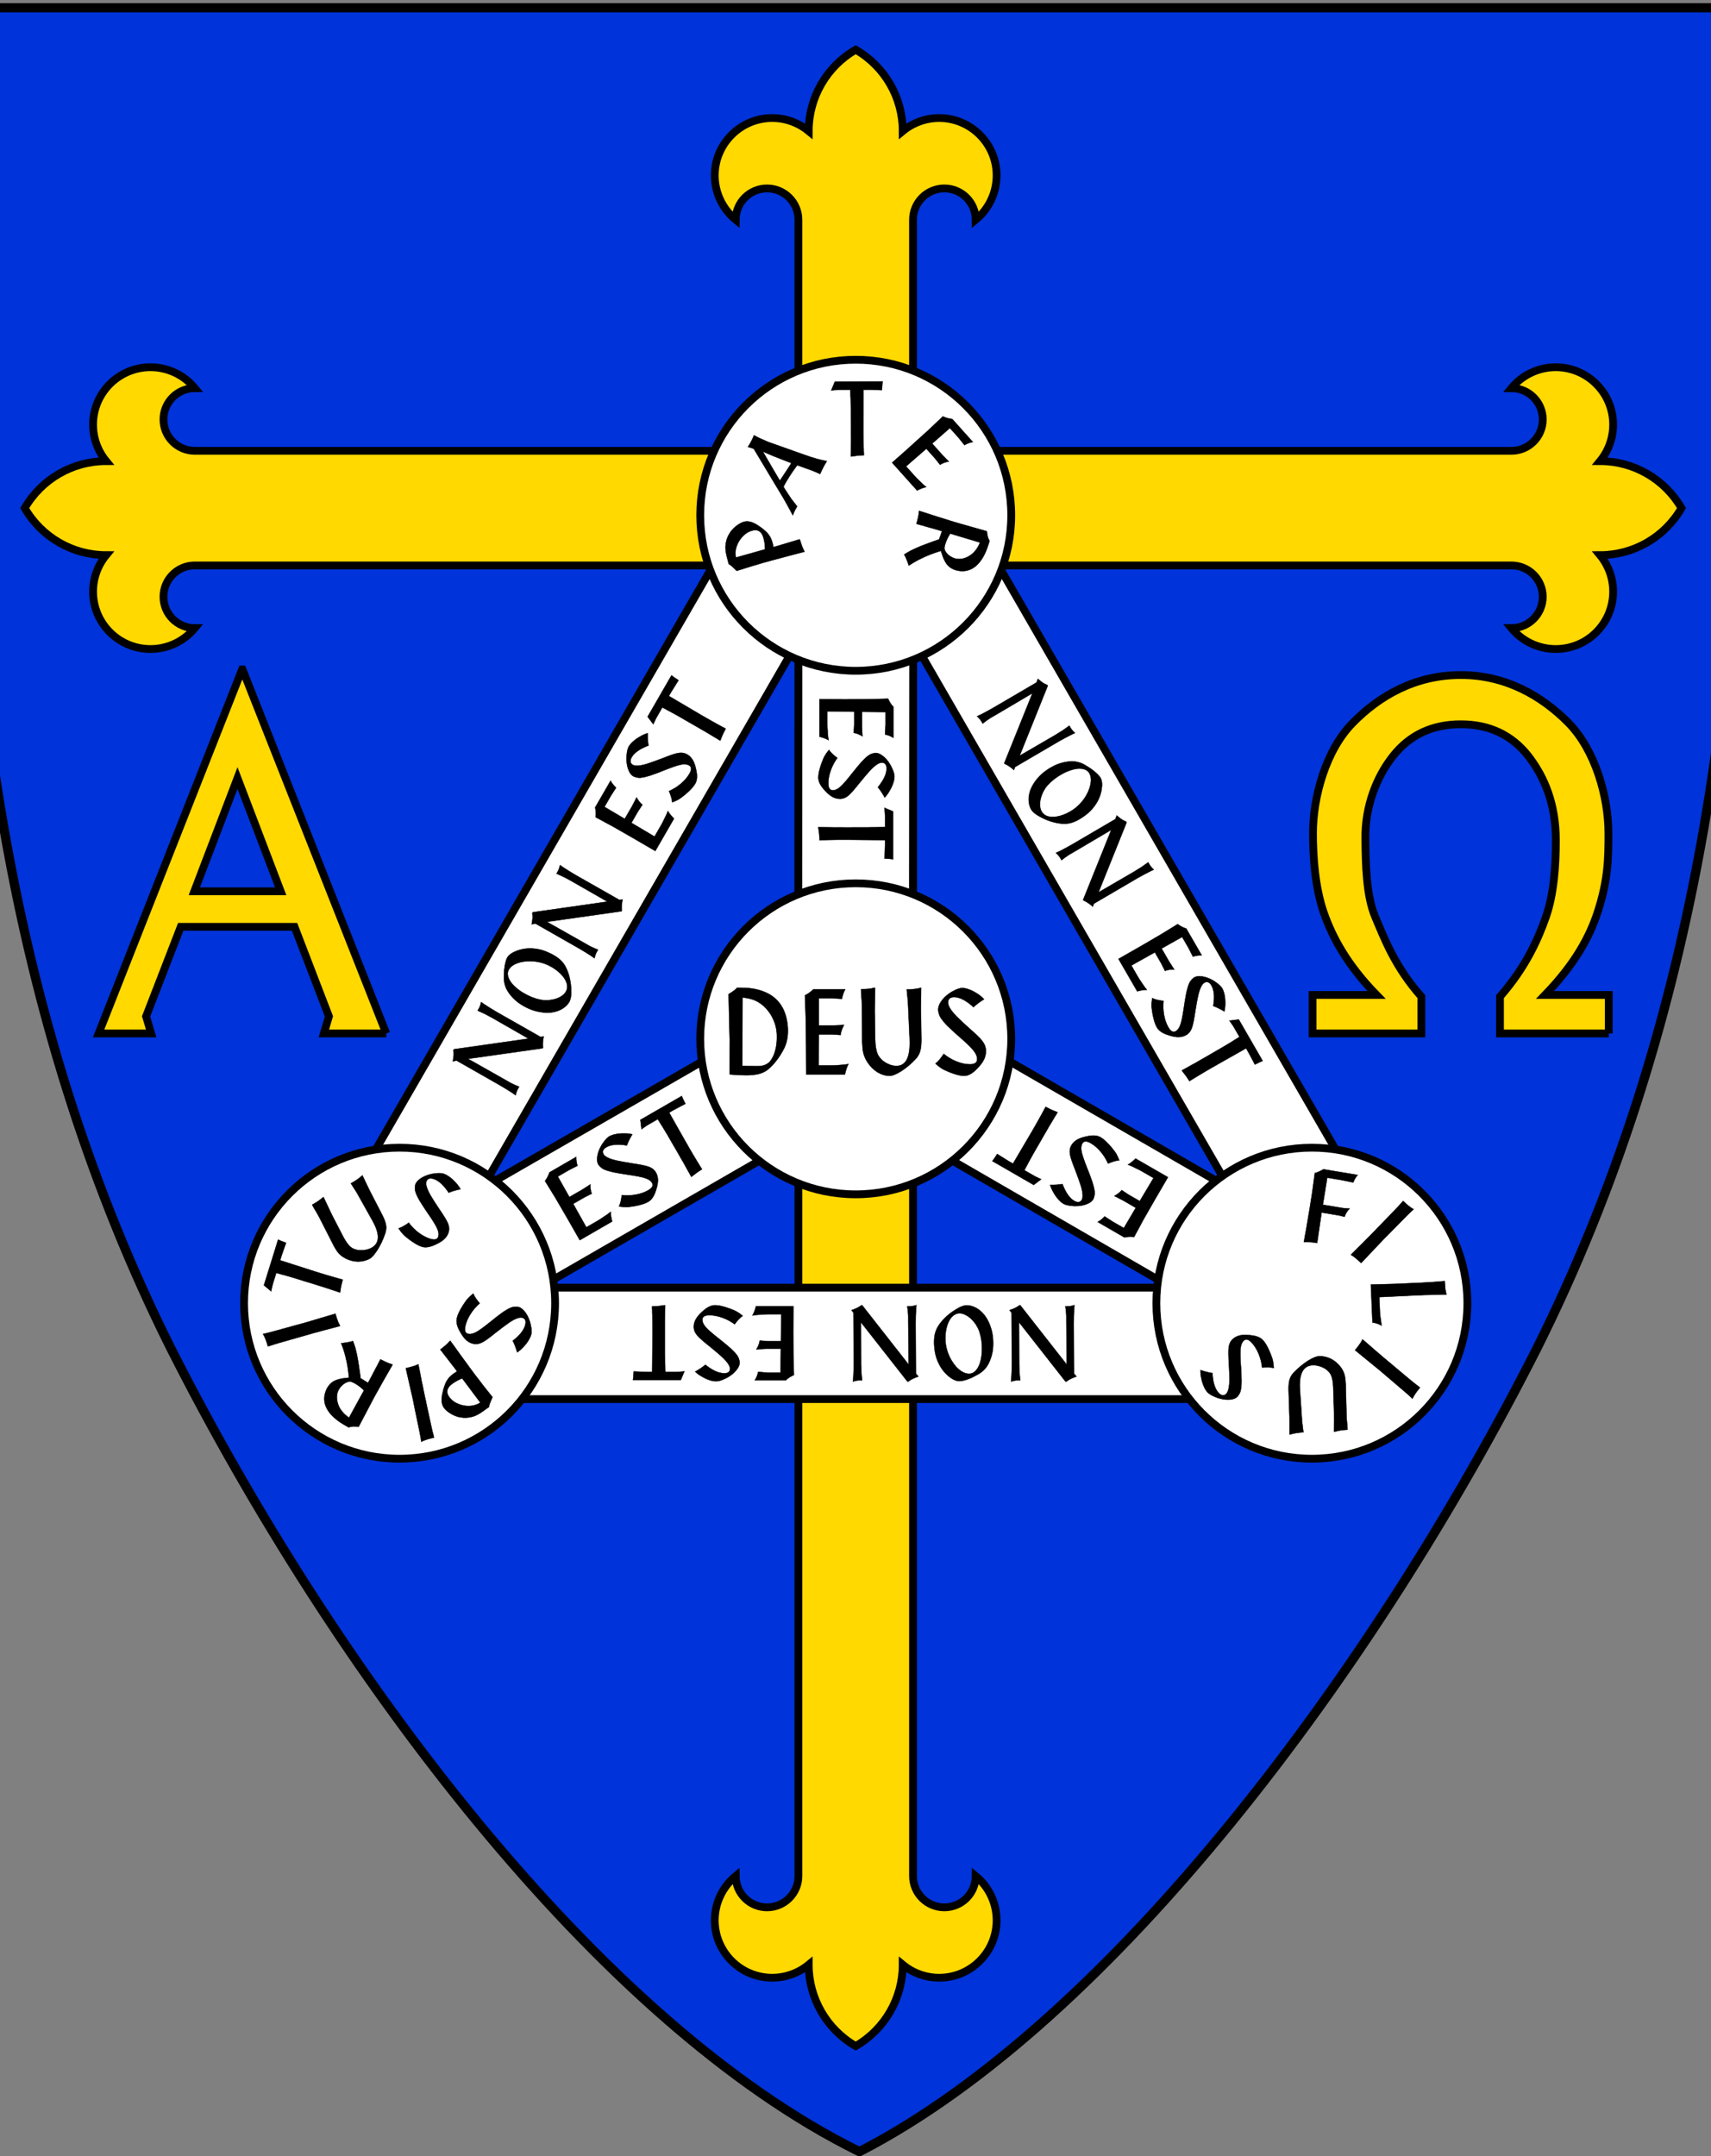 <?xml version="1.0" encoding="UTF-8" standalone="no"?>
<svg
    xmlns:inkscape="http://www.inkscape.org/namespaces/inkscape"
    xmlns:rdf="http://www.w3.org/1999/02/22-rdf-syntax-ns#"
    xmlns="http://www.w3.org/2000/svg"
    xmlns:cc="http://creativecommons.org/ns#"
    xmlns:dc="http://purl.org/dc/elements/1.1/"
    xmlns:sodipodi="http://sodipodi.sourceforge.net/DTD/sodipodi-0.dtd"
    xmlns:svg="http://www.w3.org/2000/svg"
    xmlns:ns1="http://sozi.baierouge.fr"
    xmlns:xlink="http://www.w3.org/1999/xlink"
    id="svg2524"
    sodipodi:docname="coat_of_arms_of_anglica_01.svg"
    sodipodi:version="0.32"
    version="1.0"
    inkscape:output_extension="org.inkscape.output.svg.inkscape"
    inkscape:version="0.46"
    viewBox="50 -1 471.367 594"
  >
  <rect x="50" y="-1" width="471.367" height="594" fill="#808080" stroke="none"/>
  <sodipodi:namedview
      id="base"
      bordercolor="#666666"
      inkscape:pageshadow="2"
      guidetolerance="10.0"
      pagecolor="#ffffff"
      gridtolerance="10.0"
      inkscape:zoom="0.46942014"
      objecttolerance="10.0"
      borderopacity="1.0"
      inkscape:current-layer="svg2524"
      inkscape:cx="-17.351121"
      inkscape:cy="526.18109"
      inkscape:window-y="40"
      inkscape:window-x="0"
      inkscape:window-height="719"
      showgrid="false"
      inkscape:pageopacity="0.0"
      inkscape:window-width="990"
  />
  <title
      id="title2528"
    >Shield of the heraldic coat of arms of the Anglican bishopric (diocese) of Trinidad (in the Caribbean); includes Christian symbols of Cross, Alpha and Omega, and Shield of Trinity diagram</title
  >
  <g
      id="g2530"
      style="stroke:#000000;stroke-miterlimit:10"
      stroke-miterlimit="10"
      transform="matrix(.102 0 0 -.102 -20.254 598.87)"
    >
    <g
        id="g2532"
        style="stroke-width:25;fill:#0033d9"
      >
      <title
          id="title2534"
        >Shield</title
      >
      <path
          id="path2536"
          d="m5390 5860h-4790v-1e3c0-820 120-1760 550-2620 440-870 1150-1820 1860-2170 680 350 1390 1300 1830 2170 430 860 550 1800 550 2620v1e3z"
      />
    </g
    >
    <g
        id="g2538"
        style="stroke-width:21;fill:#ffd900"
      >
      <title
          id="title2540"
        >Alpha and Omega, and Cross Flory: Α Ω</title
      >
      <path
          id="path2542"
          d="m1732 3090l-388.1 982.8h-1.4l-387.38-982.8h141.88l-13.7 46.1 93.6 241.9h307.4l92.9-241.9-13.7-46.1h168.5zm-285.1 384h-233.3l116.6 305.8 116.7-305.8zm3586.9-384v104h-172c79.2 82 119.5 154.6 141.8 222.9 28.8 87.8 29.4 146.9 29.4 213.1 0 100.1-36 225.4-107.9 298.8-72.7 73.4-169.9 129.2-290.9 129.2-122.4 0-219.6-55.6-291.6-129.2-72.7-73.4-107.6-200.2-107.6-297.4 0-66.2 5.7-146.8 29.2-215.2 23.7-67.6 63.3-141 142.5-222.2h-172.8v-104h293.8v99.4c-72 81.3-100.1 157.6-124.6 215.2s-25.9 144-26.6 209.6c-1.5 88.5 30.2 169.2 74.9 225.3 44.6 56.2 105.1 85.5 182.8 85.5 77.1 0 137.6-29 182.2-85.5 43.9-56.9 74.6-129.6 74.6-228.2 0-67-5-144.7-27.1-207.4-20.9-59-53.3-133.9-123.8-214.5v-99.4h293.7z"
      />
      <path
          id="path2544"
          d="m2845.2 5287.5c0 46.7-38 84.7-84.7 84.7s-84.7-38-84.7-84.7c-35.7 29.5-56.5 73.4-56.5 119.7 0 85.6 69.5 155.1 155.1 155.1 36 0 70.8-12.5 98.6-35.4 0 90.7 48.4 174.6 126.9 219.9 78.6-45.3 127-129.2 127-219.9 27.7 22.9 62.6 35.4 98.5 35.4 85.7 0 155.1-69.5 155.1-155.1 0-46.3-20.7-90.2-56.5-119.7 0 46.7-37.9 84.7-84.7 84.7-46.7 0-84.6-38-84.6-84.7v-4473c0-46.75 37.9-84.65 84.6-84.65 46.8 0 84.7 37.9 84.7 84.65 35.8-29.45 56.5-73.37 56.5-119.71 0-85.64-69.4-155.06-155.1-155.06-35.9 0-70.8 12.49-98.5 35.35 0-90.73-48.4-174.56-127-219.92-78.5 45.36-126.9 129.2-126.9 219.92-27.8-22.85-62.6-35.35-98.6-35.35-85.6 0-155.1 69.42-155.1 155.06 0 46.34 20.8 90.26 56.5 119.71 0-46.75 38-84.65 84.7-84.65s84.7 37.9 84.7 84.65v4473z"
      />
      <path
          id="path2546"
          d="m4770.9 4663.5c46.8 0 84.7 37.9 84.7 84.7 0 46.7-37.9 84.6-84.7 84.6 29.5 35.8 73.4 56.5 119.7 56.5 85.7 0 155.1-69.4 155.1-155 0-36-12.5-70.8-35.4-98.6 90.8 0 174.6-48.4 220-126.9-45.4-78.6-129.2-127-220-127 22.9-27.8 35.4-62.6 35.4-98.6 0-85.6-69.4-155-155.1-155-46.3 0-90.2 20.7-119.7 56.5 46.8 0 84.7 37.9 84.7 84.6 0 46.8-37.9 84.7-84.7 84.7h-3556c-46.7 0-84.6-37.9-84.6-84.7 0-46.7 37.9-84.6 84.6-84.6-29.4-35.8-73.3-56.5-119.7-56.5-85.6 0-155.05 69.4-155.05 155 0 36 12.49 70.8 35.35 98.6-90.73 0-174.56 48.4-219.92 127 45.36 78.5 129.2 126.9 219.92 126.9-22.85 27.8-35.35 62.6-35.35 98.6 0 85.6 69.45 155 155.05 155 46.4 0 90.3-20.7 119.7-56.5-46.7 0-84.6-37.9-84.6-84.6 0-46.8 37.9-84.7 84.6-84.7h3556z"
      />
    </g
    >
    <g
        id="g2548"
        style="stroke-width:21;fill:#ffffff"
      >
      <title
          id="title2550"
        >Shield of Trinity diagram roundels and links</title
      >
      <path
          id="path2552"
          d="m3896 2403.5h-1799v-28l728 420v357l-875-504v-546h2429"
      />
      <path
          id="path2554"
          d="m1970 2635.5l899.5 1558-24.2 14-0.3-840.5 309.2-178.4 1 1009.7-472.8 273-1214.6-2103.6"
      />
      <path
          id="path2556"
          d="m3134 4187.5l899.5-1558 24.2 14-727.7 420.5-309.2-178.6 874-505.7 472.8 273-1214.4 2103.6"
      />
      <circle
          id="circle2558"
          sodipodi:rx="420"
          sodipodi:ry="420"
          cy="2361.5"
          sodipodi:cy="2361.5"
          cx="1768"
          r="420"
          sodipodi:cx="1768"
      />
      <circle
          id="circle2560"
          sodipodi:rx="420"
          sodipodi:ry="420"
          cy="3075.5"
          sodipodi:cy="3075.5"
          cx="3e3"
          r="420"
          sodipodi:cx="3000"
      />
      <circle
          id="circle2562"
          sodipodi:rx="420"
          sodipodi:ry="420"
          cy="2361.5"
          sodipodi:cy="2361.5"
          cx="4232"
          r="420"
          sodipodi:cx="4232"
      />
      <circle
          id="circle2564"
          sodipodi:rx="420"
          sodipodi:ry="420"
          cy="4489.5"
          sodipodi:cy="4489.5"
          cx="3e3"
          r="420"
          sodipodi:cx="3000"
      />
    </g
    >
    <g
        id="g2566"
        style="fill:#000000"
      >
      <title
          id="title2568"
        >Shield of Trinity Diagram text: "PATER", "FILIUS", "SPIRITUS (Sanctus)", "DEUS", "EST", "NON EST"</title
      >
      <path
          id="path2570"
          d="m3441.5 2195.5l-0.4 114.4 125.5-160h2.9c1.8 1.6 4.2 3.3 7.2 5.2 3.9 2.4 9.2 4.6 15.9 7.1l3.7 1.3-6.8 8-0.7 134.3c0 14.7 0.4 27.5 1 38.5 0.2 1.9 0.5 6 1.1 12-0.6-0.3-0.9-0.3-1.2-0.3-0.3-0.3-0.6-0.3-1-0.3-6.5-1.9-12.1-2.7-16.5-2.7h-6c1.2-7.6 1.9-14.5 2.3-20.5 0.3-4.9 0.5-7.9 0.3-9.8v-9.8l1.2-116.3h-0.7l-124.9 159.4h-1.8c-7.2-5.5-16.4-9.8-27.2-13.4l5.4-6.5 0.9-136.8c-0.1-13.4-0.5-26.5-1.3-39-0.1-1.9-0.4-3.6-0.3-4.4-0.2-1.1-0.4-3-0.6-6 6.8 2.2 13.1 3.3 18.4 3.3h6.3c-1.1 12-1.8 19.3-2 22.1-0.2 7.1-0.6 13.6-0.7 20.2z"
      />
      <path
          id="path2572"
          d="m3299.5 2355.8c-7.5-0.2-17.1-3.6-28.3-10.7-19.1-11.5-34-25.1-45.3-40.7-5.7-7.9-9.6-16.4-11.9-25.4-2.2-9.5-2.8-20.2-2-32.5 1.2-17.7 5-33.6 11.9-47.2 6.5-14.2 16.1-26.2 28.1-36 10.6-8.5 20-12.2 27.9-12.2 3.5 0 8.1 0.7 14 2.1 5.9 1.6 12 4 19.1 7 6.7 3.3 13.4 6.9 20.1 10.7 6.4 3.8 12.1 8.7 17.3 14.7 5 6 9 13.1 12.2 21.3 3.6 8.5 5.8 17.2 7.4 26.8 1.3 9.5 1.6 19.6 0.9 30-0.8 12.8-3.1 24.6-7.3 35.8-3.9 11.2-9.2 21-15.8 29.7-6.8 8.5-14.2 15-22.3 19.4-8.5 4.6-17.2 7.2-26 7.2zm-19.1-21.6c6.3 0 12.1-1.8 18.3-5.5 7.2-3.8 13.9-9.5 20.4-17.5 4.4-5.2 7.9-10.9 11.1-17.2 3-6.2 5.3-13.4 7-20.7 1.8-7.7 2.9-15.9 3.5-24.6 0.4-10.9 0.4-21.3-1.2-30.8-1.5-9.9-3.5-18.1-6.6-24.9-3.3-7.1-7-12.5-11.5-16.4-4.8-4-9.7-5.7-15.1-5.7-9.4 0-19.1 4.3-28.5 12.6-9.7 8.4-17.6 19.6-24.2 33-6.5 13.9-10.3 27.9-11.2 42.1-0.8 13.6 0.2 26.2 3.3 37.9 3 11.7 7.5 20.7 13.6 27.6 6.2 6.5 13.3 10.1 21.1 10.1z"
      />
      <path
          id="path2574"
          d="m3014.5 2195.5l-0.4 114.4 125.5-160h2.9c1.8 1.6 4.2 3.3 7.2 5.2 3.9 2.4 9.2 4.6 15.9 7.1l3.7 1.3-6.8 8-0.7 134.3c0 14.7 0.4 27.5 1 38.5 0.2 1.9 0.5 6 1.1 12-0.6-0.3-0.9-0.3-1.2-0.3-0.3-0.3-0.6-0.3-1-0.3-6.5-1.9-12.1-2.7-16.5-2.7h-6c1.2-7.6 1.9-14.5 2.3-20.5 0.3-4.9 0.5-7.9 0.3-9.8v-9.8l1.2-116.3h-0.7l-124.9 159.4h-1.8c-7.2-5.5-16.4-9.8-27.2-13.4l5.4-6.5 0.9-136.8c-0.1-13.4-0.5-26.5-1.3-39-0.1-1.9-0.4-3.6-0.3-4.4-0.2-1.1-0.4-3-0.6-6 6.8 2.2 13.1 3.3 18.4 3.3h6.3c-1.1 12-1.8 19.3-2 22.1-0.2 7.1-0.6 13.6-0.7 20.2z"
      />
      <path
          id="path2576"
          d="m2811 2153.4c6.2 5.8 13.5 10.4 22.1 14.2l-1.5 52.7c-0.2 26.8-0.2 47.8-0.3 63.4 0 15.6 0 38.9 0.3 69.6h-101.1c-0.3-1.5-0.5-2.4-0.8-3.3-2.3-8.2-5-15.3-8.7-21.6 6.6 1.1 13.8 1.9 21.9 2.2 8.5 0.8 15.1 1.1 20.1 1.1h35.9l-1-72.7h-34.6l-14.9 0.9-7.6 0.5c-0.8-7-4-15-9.2-23.7l3.2 0.3c5.3 0.5 8.4 0.5 10.3 0.5l6.3 0.3 6.6 0.6h39.7l-0.7-64.4h-34.3c-4.1 0.5-7.6 0.6-10.4 0.6-2.9 0.4-7.9 0.8-15.8 1.2-1.7-7.6-4.4-15.3-9-22.4h83.5z"
      />
      <path
          id="path2578"
          d="m2641.4 2256.9c-4.3 3.5-8 6.5-11.6 9.3-16.3 12.8-27.6 22.6-34.1 29.7-6.4 7.1-9.7 13.7-10 19.7-0.6 9 5.7 13.4 19.3 13.4 11 0 22.2-2.2 33.8-6.3 11.9-4.1 23.3-10.1 34.2-18 7.8 10.3 14.9 18 21.8 22.6-6.3 5.2-11.6 8.8-15.8 11.2-4.6 2.7-11.4 5.5-20.1 8.7-15.8 5.8-28.6 8.8-38.7 8.8-11 0-22.3-5.7-34.5-17.2-8.6-7.6-14.7-15-18.4-22.1-3.6-7.1-5.1-14.5-4.6-21.6s3.4-13.9 9.2-20.7 16.8-16.4 33.1-29.2c14-11.5 24.9-20.5 32.6-27.6s13.5-13.4 17-18.6c3.8-5.2 5.6-10.1 5.9-14.2 0-4.1-1.1-7.3-3.8-9.5-3-2.5-7-3-12.4-3-14.5 0-31.3 7.7-50.3 22.9-7.5-6.3-16.8-12.6-27.8-18.6 5.4-4.9 11-9.2 17.9-13 6.9-4.1 13.7-7.4 20.4-9.6 7.1-2.5 13.2-3.3 18.8-3.3 2.9 0 6 0.5 9.7 1.4 3.7 1.1 7.7 2.5 12 4.6 4.6 1.9 8.2 3.9 11.6 6 9.4 5.8 16.8 12.3 22.3 19.7 5.6 7.1 8 13.9 7.6 20.2-0.7 4.6-1.9 9-4.1 13.6-2.5 4.4-6.2 9.3-11.3 14.5-5.1 5.5-11.7 11.5-20.4 18.6l-9.3 7.6z"
      />
      <path
          id="path2580"
          d="m2527.6 2154.2l9.8 23.3-2.2-0.3-2.5-0.3c-5.9-0.5-9.4-0.8-10.7-0.8-2.4-0.3-5.9-0.3-10-0.3h-26.2l-0.4 10.9c0.2 2.5 0 6.6-0.4 12.1-0.5 17.2-0.8 36-0.5 57l-0.1 11.2c0.1 7.6 0 14.2 0 19.7 0.2 5.7 0.1 13.6 0 24 0.3 10.3 0.4 18 0.4 22.9 0 5.2 0.2 12.6 0.5 22.4-2.5 0-4.7-0.3-7.5-0.8-7.8-1.4-17.2-2.2-27.9-2.5 0.1-6.3 0.4-10.3 0.5-12.3-0.2-2.4 0-4.9 0.2-7.9 0.3-19.6 0.7-35.5 0.5-47.7v-9.1l-0.1-13.3-0.8-86.6h-13.2l-25 0.8-11.6 0.6-0.2-2.5c-0.3-9.4-1.2-16.2-1.8-20.5h129.2z"
      />
      <path
          id="path2582"
          d="m2172.8 2714.8c-2.6-8.1-6.5-15.7-12-23.3l27.6-44.9c13.5-23.1 24.1-41.3 31.9-54.7 7.8-13.5 19.3-33.6 34.4-60.2l87.6 50.6c-0.5 1.3-0.7 2.1-0.9 2.9-2 8.3-3.3 15.8-3.2 23.1-5.1-4.3-10.9-8.5-17.9-12.9-6.9-4.9-12.5-8.4-16.8-11l-31.1-17.9-35.5 63.4 30.1 17.3 13.2 6.7 6.9 3.3c-2.9 6.6-4 15.1-3.9 25.2l-2.6-1.8c-4.3-3.1-7.1-4.7-8.7-5.6l-5.3-3.4-5.6-3.6-34.4-19.8-31.2 55.4 29.7 17.2c3.7 1.8 6.9 3.3 9.3 4.7 2.6 1.2 7.2 3.5 14.1 7.2-2.3 7.5-3.8 15.4-3.4 23.9l-72.3-41.8z"
      />
      <path
          id="path2584"
          d="m2371.6 2710.5c5.6-0.9 10.2-1.7 14.7-2.2 20.5-3 35.3-5.8 44.4-8.8 9.1-2.9 15.2-6.9 18.5-11.9 5-7.6 1.8-14.5-10-21.3-9.5-5.5-20.3-9.2-32.4-11.4-12.4-2.4-25.2-2.9-38.6-1.5-1.6-12.9-3.9-23.1-7.6-30.6 8-1.3 14.4-1.8 19.3-1.8 5.3 0 12.6 1 21.7 2.5 16.6 3 29.2 6.7 37.9 11.8 9.6 5.5 16.5 16.1 21.3 32.1 3.6 11 5.3 20.4 4.9 28.4s-2.9 15-6.8 21c-4 5.9-9.9 10.3-18.4 13.3-8.4 3-22.7 5.8-43.2 8.8-17.8 2.9-31.8 5.3-42.1 7.6-10.2 2.3-18.3 4.8-23.9 7.6-5.9 2.6-10 5.9-12.3 9.3-2 3.6-2.7 6.9-1.4 10.2 1.3 3.6 4.3 6.5 8.9 9.2 12.5 7.3 31.1 8.8 55.3 4.8 3.4 9.2 8.3 19.3 14.8 30-7.1 1.6-14.2 2.6-22 2.4-8 0.1-15.6-0.4-22.5-1.9-7.4-1.4-13.1-3.5-18.1-6.3-2.4-1.5-4.8-3.5-7.5-6.3s-5.5-6-8.1-10c-3-4-5.2-7.4-7-11-5.3-9.7-8.4-19.1-9.5-28.2-1.3-8.9 0.1-16 3.5-21.3 2.9-3.7 6.2-6.8 10.4-9.8 4.3-2.5 10-4.9 17-6.8 7.1-2.2 15.9-4.1 27-5.9l11.8-2z"
      />
      <path
          id="path2586"
          d="m2418.3 2856.6l3.2-25.3 1.7 1.3 2.1 1.5c4.9 3.5 7.7 5.5 8.8 6.1 2 1.5 5 3.2 8.6 5.2l22.6 13.1 5.8-9.2c1.1-2.3 3.4-5.7 6.4-10.2 9-14.7 18.7-30.9 29-49.2l5.6-9.6c3.7-6.7 7.1-12.3 9.9-17.1 2.6-5 6.7-11.8 12-20.8 4.9-9.1 8.6-15.8 11-20 2.7-4.5 6.2-11 10.8-19.6 2.2 1.2 4 2.5 6.1 4.4 6.1 5.1 13.8 10.5 22.9 16.1-3.2 5.4-5.4 8.8-6.5 10.4-1.1 2.2-2.5 4.2-4.1 6.7-10.1 16.9-18.4 30.4-24.4 41.1l-4.4 7.9-6.7 11.6-42.6 75.3 11.5 6.6 22 11.8 10.4 5.3-1.1 2.3c-4.5 8.4-7.2 14.7-8.8 18.8l-111.8-64.5z"
      />
      <path
          id="path2588"
          d="m2016.8 3132.9l99.3-56.9-201.3-28.7-1.4-2.5c0.5-2.3 0.7-5.2 0.8-8.8 0.2-4.7-0.5-10.3-1.8-17.4l-0.6-3.8 10.2 1.9 116.7-66.5c12.8-7.4 23.7-14.2 32.8-20.1 1.6-1.1 5-3.5 9.9-7 0 0.7 0.2 0.9 0.4 1.2-0.1 0.4 0 0.7 0.2 0.9 1.6 6.6 3.7 11.9 5.9 15.7l3 5.2c-7.2 2.8-13.5 5.6-18.9 8.3-4.4 2.2-7.1 3.5-8.6 4.6l-8.6 4.9-101.2 57.2 0.3 0.5 200.5 28.4 0.9 1.7c-1.1 8.9-0.3 19.1 2 30.2l-8.4-1.4-118.9 67.6c-11.5 6.7-22.6 13.7-33.1 20.6-1.6 1.1-2.9 2.1-3.7 2.5-0.8 0.7-2.3 1.9-4.9 3.5-1.5-7-3.6-12.9-6.3-17.6l-3.2-5.4c11-5.1 17.8-8.1 20.2-9.3 6.2-3.4 12.1-6.4 17.8-9.5z"
      />
      <path
          id="path2590"
          d="m2226.6 3175.5c3.5 6.7 5.5 16.6 4.9 29.9-0.3 22.2-4.7 42-12.5 59.5-4 9-9.4 16.6-16.1 23-7.1 6.7-16.1 12.6-27.1 18-16 7.9-31.6 12.5-46.8 13.4-15.6 1.4-30.8-0.9-45.3-6.4-12.7-5-20.9-11.1-24.8-17.9-1.8-3-3.4-7.4-4.9-13.3s-2.5-12.5-3.4-20.1c-0.5-7.5-0.8-15-0.8-22.7 0.1-7.5 1.5-14.8 4.1-22.4 2.7-7.3 6.9-14.3 12.3-21.2 5.6-7.3 12-13.7 19.5-19.8 7.6-5.9 16.2-11.2 25.5-15.8 11.5-5.7 22.9-9.6 34.7-11.5 11.6-2.3 22.8-2.6 33.6-1.3 10.8 1.7 20.1 4.8 28 9.7 8.2 5 14.7 11.3 19.1 18.9zm-9.4 27.5c-3.1-5.5-7.4-9.7-13.6-13.3-6.9-4.3-15.2-7.2-25.3-8.8-6.7-1.3-13.4-1.5-20.5-1.1-6.9 0.6-14.2 2.1-21.5 4.3-7.5 2.3-15.1 5.4-23 9.3-9.6 5.1-18.6 10.2-26.1 16.4-7.7 6.3-13.8 12.1-18.2 18.2-4.5 6.4-7.4 12.4-8.4 18.1-1.2 6.2-0.4 11.4 2.3 16.1 4.7 8.2 13.3 14.4 25.4 18.3 12.1 4.1 25.8 5.4 40.7 4.4 15.3-1.3 29.2-5 42-11.3 12.2-6.1 22.6-13.3 31.2-21.8s14.2-16.9 17-25.6c2.6-8.7 2-16.4-2-23.2z"
      />
      <path
          id="path2592"
          d="m2229.8 3502.9l99.3-56.9-201.3-28.7-1.4-2.5c0.5-2.3 0.7-5.2 0.8-8.8 0.2-4.7-0.5-10.3-1.8-17.4l-0.6-3.8 10.2 1.9 116.7-66.5c12.8-7.4 23.7-14.2 32.8-20.1 1.6-1.1 5-3.5 9.9-7 0 0.7 0.2 0.9 0.4 1.2-0.1 0.4 0 0.7 0.2 0.9 1.6 6.6 3.7 11.9 5.9 15.7l3 5.2c-7.2 2.8-13.5 5.6-18.9 8.3-4.4 2.2-7.1 3.5-8.6 4.6l-8.6 4.9-101.2 57.2 0.3 0.5 200.5 28.4 0.9 1.7c-1.1 8.9-0.3 19.1 2 30.2l-8.4-1.4-118.9 67.6c-11.5 6.7-22.6 13.7-33.1 20.6-1.6 1.1-2.9 2.1-3.7 2.5-0.8 0.7-2.3 1.9-4.9 3.5-1.5-7-3.6-12.9-6.3-17.6l-3.2-5.4c11-5.1 17.8-8.1 20.2-9.3 6.2-3.4 12.1-6.4 17.8-9.5z"
      />
      <path
          id="path2594"
          d="m2296.2 3700.4c1.8-8.3 2.2-16.9 1.2-26.3l46.4-25c23.2-13.3 41.5-23.7 55-31.5 13.5-7.7 33.5-19.4 59.9-34.9l50.5 87.6c-1 0.9-1.6 1.5-2.2 2.1-5.9 6.2-10.7 12-14.3 18.4-2.3-6.2-5.2-12.9-9.1-20.1-3.5-7.7-6.5-13.6-9.1-17.9l-17.9-31.1-62.4 37.1 17.3 30.1 8.2 12.4 4.2 6.3c-5.7 4.3-10.9 11.1-15.9 19.8l-1.4-2.8c-2.2-4.9-3.7-7.6-4.7-9.2l-2.9-5.6-3-5.9-19.9-34.3-54.7 32.3 17.1 29.7c2.3 3.5 4.3 6.4 5.7 8.8 1.7 2.3 4.4 6.6 8.6 13.3-5.7 5.3-11 11.4-14.9 18.9l-41.7-72.2z"
      />
      <path
          id="path2596"
          d="m2470.1 3795.7c5.2 2 9.6 3.7 13.8 5.5 19.3 7.6 33.5 12.5 42.8 14.6 9.4 2 16.7 1.5 22.1-1.2 8.1-4 8.7-11.6 1.9-23.4-5.5-9.5-13-18.1-22.3-26.1-9.5-8.3-20.4-15.1-32.7-20.6 5-12 8.1-21.9 8.7-30.3 7.6 2.9 13.3 5.7 17.6 8.1 4.6 2.7 10.4 7.2 17.6 13.1 12.8 10.8 21.8 20.4 26.9 29.1 5.5 9.5 6.1 22.2 2.3 38.5-2.3 11.3-5.6 20.3-9.9 27-4.4 6.7-10 11.6-16.4 14.8-6.4 3.1-13.8 4-22.6 2.4s-22.6-6.4-41.8-14.1c-16.9-6.3-30.2-11.3-40.2-14.4-10-3.2-18.3-5-24.5-5.4-6.4-0.7-11.6 0.1-15.3 1.9-3.5 2.1-5.9 4.6-6.4 8.1-0.6 3.8 0.4 7.8 3.1 12.5 7.2 12.5 22.6 23.2 45.5 31.8-1.7 9.6-2.5 20.9-2.2 33.4-6.9-2.2-13.5-4.9-20.2-9-7-3.8-13.3-8.1-18.5-12.9-5.7-4.9-9.7-9.6-12.5-14.5-1.4-2.5-2.5-5.4-3.4-9.2-0.9-3.7-1.8-7.9-2-12.7-0.6-4.9-0.8-9-0.6-13 0.3-11 2.2-20.8 5.9-29.2 3.3-8.4 8-13.9 13.7-16.6 4.3-1.8 8.7-2.9 13.8-3.4 5 0 11.2 0.8 18.2 2.6 7.3 1.7 15.8 4.4 26.3 8.4l11.3 4.2z"
      />
      <path
          id="path2598"
          d="m2437.9 3945.3l15.4-20.3 0.9 2 1 2.4c2.5 5.4 4 8.5 4.6 9.6 1 2.3 2.7 5.3 4.8 8.8l13 22.7 9.7-5.1c2-1.4 5.7-3.2 10.6-5.7 15.1-8.1 31.6-17.3 49.7-28.1l9.7-5.5c6.6-3.9 12.3-7.1 17-9.8 4.9-3.1 11.8-6.9 20.8-12 8.9-5.5 15.4-9.4 19.7-11.9 4.5-2.5 10.8-6.4 19.1-11.6 1.3 2.2 2.2 4.3 3.1 7 2.7 7.4 6.7 15.9 11.8 25.3-5.5 3.1-9.2 4.9-10.9 5.7-2 1.4-4.3 2.5-6.9 3.8-17.2 9.6-31.1 17.2-41.7 23.5l-7.8 4.5-11.5 6.8-74.6 43.9 6.6 11.5 13.2 21.1 6.3 9.9-2 1.3c-8.1 5.1-13.6 9.2-17.1 12l-64.5-111.8z"
      />
      <path
          id="path2600"
          d="m3101.6 3972c-5.8 6.2-10.4 13.5-14.2 22.1l-52.7-1.5c-26.8-0.2-47.8-0.2-63.4-0.3-15.5 0-38.7 0-69.3 0.3v-101.1c1.4-0.3 2.2-0.5 3-0.8 8.2-2.3 15.3-5 21.6-8.7-1.1 6.6-2 13.8-2.2 21.9-0.8 8.5-1.1 15.1-1.1 20.1v35.9l72.6-1v-34.6l-0.8-14.9-0.5-7.6c7-0.8 15-4 23.7-9.2l-0.3 3.2c-0.5 5.3-0.5 8.4-0.5 10.3l-0.3 6.3-0.3 6.6v39.7l63.7-0.7v-34.3c-0.3-4.1-0.6-7.6-0.6-10.4-0.3-2.9-0.6-7.9-0.8-15.8 7.6-1.7 15.3-4.4 22.4-9v83.5z"
      />
      <path
          id="path2602"
          d="m2998.1 3802.4c-3.5-4.3-6.5-8-9.3-11.6-12.8-16.3-22.6-27.6-29.7-34.1-7.1-6.4-13.7-9.7-19.7-10-9-0.6-13.4 5.7-13.4 19.3 0 11 2.2 22.2 6.3 33.8 4.1 11.9 10.1 23.3 18 34.2-10.3 7.8-18 14.9-22.6 21.8-5.2-6.3-8.8-11.6-11.2-15.8-2.8-4.6-5.5-11.4-8.8-20.1-5.7-15.8-8.7-28.6-8.7-38.7 0-11 5.7-22.3 17.2-34.5 7.6-8.6 15-14.7 22.1-18.4 7.1-3.6 14.5-5.1 21.6-4.6s13.9 3.4 20.7 9.2 16.4 16.8 29.2 33.1c11.5 14 20.5 24.9 27.6 32.6s13.4 13.5 18.6 17c5.2 3.8 10.1 5.6 14.2 5.9 4 0 7.3-1.1 9.5-3.8 2.5-3 3.6-7 3.6-12.4 0-14.5-8-31.3-23.5-50.3 6.3-7.5 12.5-16.8 18.5-27.8 4.9 5.4 9.3 11 13.1 17.9 4.1 6.9 7.4 13.7 9.6 20.4 2.4 7.1 3.5 13.2 3.5 18.8 0 2.9-0.5 6-1.6 9.7s-2.5 7.7-4.7 12c-1.9 4.6-3.8 8.2-6 11.6-5.7 9.4-12.2 16.8-19.6 22.3-7.1 5.6-13.9 8-20.2 7.6-4.6-0.7-9-1.9-13.7-4.1-4.3-2.5-9.2-6.2-14.4-11.3-5.5-5.1-11.5-11.7-18.6-20.4l-7.6-9.3z"
      />
      <path
          id="path2604"
          d="m3101 3689.6l-23.5 9.8 0.3-2.2 0.3-2.5c0.5-5.9 0.8-9.4 0.8-10.7 0.3-2.4 0.3-5.9 0.3-10v-26.2l-11-0.4c-2.4 0.2-6.5 0-12-0.4-17.2-0.5-36-0.8-57-0.5l-11.2-0.1c-7.6 0.1-14.2 0-19.7 0-5.7 0.2-13.6 0.1-24 0-10.4 0.3-18 0.4-22.9 0.4-5.2 0-12.6 0.2-22.4 0.5 0-2.5 0.3-4.7 0.8-7.5 1.4-7.8 2.2-17.2 2.5-27.9 6.3 0.1 10.3 0.4 12.3 0.5 2.4-0.2 4.9 0 7.9 0.2 19.6 0.3 35.5 0.7 47.7 0.5h9l13.4-0.1 86.6-0.8v-13.2l-0.8-25-0.6-11.6 2.5-0.2c9.5-0.3 16.3-1.2 20.7-1.8v129.2z"
      />
      <path
          id="path2606"
          d="m3541.7 3897.6l-98.9-57.5 75.8 188.7-1.4 2.5c-2.4 0.7-5 2-8.2 3.7-4.1 2.1-8.6 5.6-14.1 10.2l-3 2.5-3.5-9.8-115.9-67.8c-12.8-7.4-24.1-13.4-33.8-18.4-1.8-0.8-5.5-2.5-11-5.1 0.5-0.3 0.7-0.6 0.9-0.9 0.4-0.1 0.5-0.4 0.7-0.7 4.9-4.6 8.4-9.1 10.6-12.9l3-5.2c6 4.8 11.6 8.9 16.6 12.2 4.1 2.7 6.6 4.4 8.3 5.2l8.5 4.9 100.2 59.2 0.3-0.6-75.6-187.8 0.9-1.7c8.3-3.5 16.7-9.3 25.2-16.8l2.9 8 118 69.1c11.6 6.6 23.2 12.8 34.5 18.4 1.7 0.8 3.2 1.5 3.9 1.9 1.1 0.3 2.8 1.1 5.5 2.5-5.3 4.8-9.3 9.7-12 14.3l-3.2 5.5c-9.8-7-15.8-11.3-18.1-12.9-6.1-3.6-11.5-7.3-17.2-10.6l0.1-0.1z"
      />
      <path
          id="path2608"
          d="m3473.9 3694.7c4-6.4 11.6-13 23.3-19.1 19.5-10.9 38.8-16.9 57.9-18.9 9.8-1.1 19-0.2 28 2.4 9.3 2.8 18.9 7.6 29.1 14.5 14.8 9.8 26.6 21.1 35 33.8 9 12.8 14.6 27.1 17.1 42.4 2 13.4 0.9 23.6-3.1 30.5-1.7 3-4.7 6.6-9.1 10.9-4.3 4.2-9.5 8.3-15.7 12.9-6.2 4.2-12.6 8.2-19.2 12.1-6.5 3.6-13.6 6.1-21.5 7.6-7.7 1.4-15.8 1.2-24.5 0-9.1-1.2-17.8-3.6-26.9-7-8.9-3.7-17.8-8.5-26.4-14.2-10.7-7.2-19.7-15-27.3-24.2-7.8-9-13.6-18.6-17.9-28.6-3.9-10.1-5.9-19.8-5.6-29 0.2-9.7 2.4-18.4 6.8-26.1zm28.4-5.6c-3.1 5.5-4.6 11.3-4.6 18.5-0.3 8.1 1.3 16.7 4.9 26.3 2.3 6.5 5.5 12.4 9.3 18.3 4 5.7 9 11.2 14.5 16.4 5.8 5.4 12.3 10.5 19.6 15.3 9.2 5.8 18.2 11 27.3 14.4 9.3 3.6 17.3 5.9 24.8 6.7 7.8 0.7 14.4 0.2 19.9-1.8 6-2.1 10.1-5.4 12.8-10 4.7-8.2 5.8-18.8 3.1-31.1-2.5-12.6-8.2-25.1-16.5-37.5-8.8-12.6-19-22.8-30.8-30.7-11.4-7.6-22.8-12.9-34.5-16.2-11.7-3.2-21.7-3.9-30.7-1.9-8.8 2.1-15.1 6.5-19.1 13.4v-0.1z"
      />
      <path
          id="path2610"
          d="m3754.7 3528.6l-98.9-57.5 75.8 188.7-1.4 2.5c-2.4 0.7-5 2-8.2 3.7-4.1 2.1-8.6 5.6-14.1 10.2l-3 2.5-3.5-9.8-115.9-67.8c-12.8-7.4-24.1-13.4-33.8-18.4-1.8-0.8-5.5-2.5-11-5.1 0.6-0.3 0.7-0.6 0.9-0.9 0.4-0.1 0.5-0.4 0.7-0.7 4.9-4.6 8.4-9.1 10.6-12.9l3-5.2c6 4.8 11.6 8.9 16.6 12.2 4.1 2.7 6.6 4.4 8.3 5.2l8.5 4.9 100.2 59.2 0.3-0.6-75.6-187.8 0.9-1.7c8.3-3.5 16.7-9.3 25.2-16.8l2.9 8 118 69.1c11.6 6.6 23.2 12.8 34.5 18.4 1.7 0.8 3.2 1.5 3.9 1.9 1.1 0.3 2.8 1.1 5.5 2.5-5.3 4.8-9.3 9.7-12 14.3l-3.2 5.5c-9.8-7-15.8-11.3-18.1-12.9-6.1-3.6-11.5-7.3-17.2-10.6l0.1-0.1z"
      />
      <path
          id="path2612"
          d="m3892.8 3373.2c-8.1 2.6-15.7 6.5-23.3 12l-44.9-27.6c-23.1-13.5-41.3-24.1-54.7-31.9-13.5-7.8-33.6-19.3-60.2-34.4l50.6-87.6c1.3 0.5 2.1 0.7 2.9 0.9 8.3 2 15.8 3.3 23.1 3.2-4.3 5.1-8.5 10.9-12.9 17.9-4.9 6.9-8.4 12.5-11 16.8l-17.9 31.1 63.4 35.4 17.3-30 6.7-13.2 3.3-6.9c6.6 2.9 15.1 4 25.2 3.9l-1.8 2.6c-3.1 4.3-4.7 7.1-5.6 8.7l-3.4 5.3-3.6 5.6-19.8 34.4 55.4 31.2 17.2-29.7c1.8-3.7 3.3-6.9 4.7-9.3 1.2-2.6 3.5-7.2 7.2-14.1 7.5 2.3 15.4 3.8 23.9 3.4l-41.8 72.3z"
      />
      <path
          id="path2614"
          d="m3888.5 3174.4c-0.9-5.6-1.7-10.2-2.2-14.7-3-20.5-5.8-35.3-8.8-44.4-2.9-9.1-6.9-15.2-11.9-18.5-7.6-5-14.5-1.8-21.3 10-5.5 9.5-9.2 20.3-11.4 32.4-2.4 12.4-2.9 25.2-1.5 38.6-12.9 1.6-23.1 3.9-30.6 7.6-1.3-8-1.8-14.4-1.8-19.3 0-5.3 1-12.6 2.5-21.7 3-16.6 6.7-29.2 11.8-37.9 5.5-9.6 16.1-16.5 32.1-21.3 11-3.6 20.4-5.3 28.4-4.9s15 2.9 21 6.8c5.9 4 10.3 9.9 13.3 18.4 3 8.4 5.8 22.7 8.8 43.2 2.9 17.8 5.3 31.8 7.6 42.1 2.3 10.2 4.8 18.3 7.6 23.9 2.6 5.9 5.9 10 9.3 12.2 3.6 2 6.9 2.8 10.2 1.5 3.6-1.3 6.5-4.3 9.2-8.9 7.3-12.5 8.8-31.1 4.8-55.3 9.2-3.4 19.3-8.3 30-14.8 1.6 7.1 2.6 14.2 2.4 22 0.1 8-0.4 15.6-1.9 22.5-1.4 7.3-3.5 13.1-6.3 18.1-1.5 2.4-3.5 4.8-6.3 7.5s-6 5.5-10 8.1c-4 3-7.4 5.2-11 7-9.7 5.3-19.1 8.4-28.2 9.5-8.9 1.3-16-0.1-21.3-3.5-3.7-2.9-6.8-6.2-9.8-10.4-2.5-4.3-4.9-10-6.8-17-2.2-7.1-4.1-15.9-5.9-27l-2-11.8z"
      />
      <path
          id="path2616"
          d="m4034.6 3127.7l-25.3-3.2 1.3-1.7 1.5-2.1c3.5-4.9 5.5-7.7 6.1-8.8 1.5-2 3.2-5 5.2-8.6l13.1-22.6-9.2-5.8c-2.3-1.1-5.7-3.4-10.2-6.4-14.7-9-30.9-18.7-49.2-29l-9.6-5.6c-6.7-3.7-12.3-7.1-17.1-9.9-5-2.6-11.8-6.7-20.8-12-9.1-4.9-15.8-8.6-20-11-4.5-2.7-11-6.2-19.6-10.8 1.2-2.2 2.5-4 4.4-6.1 5.1-6.1 10.5-13.8 16.1-22.9 5.4 3.2 8.8 5.4 10.4 6.5 2.2 1.1 4.2 2.5 6.7 4.1 16.9 10.1 30.4 18.4 41.1 24.4l7.9 4.4 11.6 6.7 75.3 42.6 6.6-11.5 11.8-22 5.3-10.4 2.3 1.1c8.4 4.5 14.7 7.2 18.8 8.8l-64.5 111.8z"
      />
      <path
          id="path2618"
          d="m3725.6 2539.2c8.3 1.8 16.9 2.2 26.3 1.2l25 46.4c13.3 23.2 23.7 41.5 31.5 55 7.7 13.5 19.4 33.5 34.9 59.9l-87.6 50.5c-0.9-1-1.5-1.6-2.1-2.2-6.2-5.9-12-10.7-18.4-14.3 6.2-2.3 12.9-5.2 20.1-9.1 7.7-3.5 13.6-6.5 17.9-9.1l31.1-17.9-37.2-62.4-30 17.3-12.4 8.2-6.3 4.2c-4.3-5.7-11.1-10.9-19.8-15.9l2.8-1.4c4.9-2.2 7.6-3.7 9.2-4.7l5.6-2.9 5.9-3 34.3-19.9-32.3-54.7-29.7 17.1c-3.5 2.3-6.4 4.3-8.8 5.7-2.3 1.7-6.6 4.4-13.3 8.6-5.3-5.7-11.4-11-18.9-14.9l72.2-41.7z"
      />
      <path
          id="path2620"
          d="m3630.3 2713.1c-2 5.2-3.7 9.6-5.5 13.8-7.6 19.3-12.5 33.5-14.6 42.8-2 9.4-1.5 16.7 1.2 22.1 4 8.1 11.6 8.7 23.4 1.9 9.5-5.5 18.1-13 26.1-22.3 8.3-9.5 15.1-20.4 20.6-32.7 12 5 21.9 8.1 30.3 8.7-2.9 7.6-5.7 13.3-8.1 17.6-2.7 4.6-7.2 10.4-13.1 17.6-10.8 12.8-20.4 21.8-29.1 26.9-9.5 5.5-22.2 6.1-38.5 2.3-11.3-2.3-20.3-5.6-27-9.9-6.7-4.4-11.6-10-14.8-16.4-3.1-6.4-4-13.8-2.4-22.6s6.4-22.6 14.1-41.8c6.3-16.9 11.3-30.2 14.4-40.2 3.2-10 5-18.3 5.4-24.5 0.7-6.4-0.1-11.6-1.9-15.3-2.1-3.5-4.6-5.9-8.1-6.4-3.8-0.6-7.8 0.4-12.5 3.1-12.5 7.2-23.2 22.6-31.8 45.5-9.6-1.7-20.9-2.5-33.4-2.2 2.2-6.9 4.9-13.5 8.9-20.2 3.9-7 8.2-13.3 13-18.5 4.9-5.7 9.6-9.7 14.5-12.5 2.5-1.4 5.4-2.5 9.2-3.4 3.7-0.9 7.9-1.8 12.7-2 4.9-0.6 9-0.8 13-0.6 11 0.3 20.7 2.2 29.2 5.9 8.3 3.3 13.9 8 16.6 13.7 1.8 4.3 2.9 8.7 3.4 13.8 0 5-0.8 11.2-2.6 18.2-1.7 7.3-4.4 15.8-8.4 26.3l-4.2 11.3z"
      />
      <path
          id="path2622"
          d="m3480.7 2680.9l20.3 15.4-2 0.9-2.4 1c-5.4 2.5-8.5 4-9.6 4.6-2.3 1-5.3 2.7-8.8 4.8l-22.7 13 5.1 9.7c1.4 2 3.2 5.7 5.7 10.6 8.1 15.1 17.3 31.6 28.1 49.7l5.5 9.7c3.9 6.6 7.1 12.3 9.8 17 3.1 4.9 6.9 11.8 12 20.8 5.5 8.9 9.4 15.4 11.9 19.7 2.5 4.5 6.4 10.8 11.6 19.1-2.2 1.3-4.3 2.1-7 3.1-7.4 2.7-15.9 6.7-25.3 11.8-3.1-5.5-4.9-9.2-5.7-10.9-1.4-2-2.5-4.3-3.8-6.9-9.6-17.2-17.2-31.1-23.5-41.7l-4.5-7.8-6.8-11.5-43.9-74.6-11.5 6.6-21.1 13.2-9.9 6.3-1.3-2c-5.1-8.1-9.2-13.6-12-17.1l111.8-64.5z"
      />
      <path
          id="path2624"
          d="m2676.4 4375.3c-2 9.3-1.8 18.7 1.4 28.7 3.2 10.1 8.4 18.9 15.3 26.6 7.1 8.1 15 13.5 23.5 16.4 17.9 6.2 29.3-0.1 34.4-19 2.6-9.4 3.9-19.2 4.2-30.5l-78.8-22.2zm-19.6-17.1c1-0.7 3.1-2.3 6.6-4.7 5.6-4.7 10.3-9.4 15-14.1 16.2 4.9 28.6 8.9 37.8 11.7 9.4 2.6 20.9 6.3 34.5 10.3 12.7 3.4 21.9 5.9 27.7 7.6 6.1 1.4 17.6 4.7 34.5 9.2 17.5 4.4 33.5 9 48.6 12.8-0.3 1-0.5 1.6-0.5 1.9-0.5 0.5-0.5 0.8-0.6 1.1-0.4 0.5-0.7 1.4-1.3 2.6-3 5.6-6.3 14.7-10.3 28l-62.2-18.6-9-2.4c-1.2 6.2-2 10.3-2.7 12.7-2.1 6.6-4.3 12.5-7.6 17.3-3.5 5.5-7.6 10.4-13.1 14.8-5.6 5-12.4 10-20.6 15.2-7.8 4.6-14.3 7.6-20.2 8.6-5.8 1.3-11.9 0.9-17.8-1.2-6.7-2.3-13.7-6.7-20.7-12.4-7.1-6.1-12.7-12.4-16.4-19.4-5.8-8.9-8.9-19.3-10.1-31.4-0.5-5.2-0.1-10.7 0.6-16.4 0.9-6.4 2.8-14.3 5.7-24.7l1.1-4.2 1-4.3z"
      />
      <path
          id="path2626"
          d="m2826.1 4630.5l-3.5-5.9-11.6-17.7-11.8-17.9-4.2-5.9c-11.5 19.2-26.5 45.1-45.2 77.4l0.4 0.6c8.6-3.9 18.1-7.8 28.3-12.1 19.1-7.7 32-12.5 38.5-15.1l9.1-3.4zm-101.6 38.7l53.6-89.5 16.6-27.5c5.5-8.9 11.1-18.3 16.3-27.7 6.5-12.1 13.1-23.4 19.1-35.1l0.8 2.1c3.1 8.3 6.9 15.6 10.8 22-7.3 9.3-12.5 15.8-15.2 19.5-5.9 8.5-11.5 17.4-17.5 26.6l-4.1 6.7c4.8 9.9 11.1 20.4 18.5 31.8 7 10.5 12.4 18.3 16.8 24l2 2.5c5.8-2.2 12.9-4.7 20.9-7.5 12.5-4.2 21.9-7.8 28-10.5 1.8-0.7 4-1.9 6.3-2.8 2.8-1.3 4.7-2.4 6.3-2.9 1.4 3.2 3.3 7.1 5.9 12.5 4.5 9.4 8.8 16.4 12.4 22.3-9.6 1.8-18.4 3.9-26.5 6-10.2 2.9-24.5 7.4-42.4 14l-83.1 29.5c-4.1 1.3-8 2.8-11.8 4.6-13 5.5-22.8 10-29.4 13.8l-3.6 2c-0.8-1.7-1.4-3.2-2-5-2.3-5.5-4.6-10-6.8-13.8-1.9-4-4.7-8.2-7.6-12.7l15.7-4.9z"
      />
      <path
          id="path2628"
          d="m2943.5 4850.1l-9.7-23.5 2.2 0.2 2.5 0.3c5.9 0.6 9.4 0.9 10.6 0.9 2.5 0.2 6 0.3 10.1 0.3l26.1 0.1 0.5-10.9c-0.2-2.5 0.1-6.6 0.5-12 0.5-17.2 0.9-36.1 0.7-57.1l0.2-11.2c-0.1-7.6 0-14.2 0.1-19.6-0.3-5.7 0-13.7 0.1-24-0.3-10.4-0.4-18-0.4-23 0.1-5.2 0-12.5-0.3-22.4 2.5 0.1 4.7 0.3 7.5 0.9 7.8 1.4 17.2 2.3 27.9 2.6-0.2 6.3-0.4 10.4-0.6 12.3 0.2 2.4 0 4.9-0.2 7.9-0.4 19.6-0.9 35.5-0.8 47.8l0.1 9v13.3l0.3 86.6h13.3l24.9-0.7 11.7-0.5 0.1 2.5c0.3 9.6 1.1 16.4 1.8 20.8l-129.2-0.6z"
      />
      <path
          id="path2630"
          d="m3260.6 4749.5c-8.4 0.8-16.7 3.1-25.3 6.9l-38.2-36.2c-19.8-18-35.4-32.1-47-42.5-11.5-10.5-28.9-25.9-51.8-46.1l67.5-75.3c1.2 0.7 1.9 1.1 2.7 1.4 7.7 3.8 14.7 6.5 21.9 8-5.2 4.1-10.6 8.9-16.3 14.8-6.2 5.8-10.8 10.5-14.2 14.3l-24 26.7 54.8 47.7 23.1-25.8 9.3-11.6 4.7-6c5.8 4.1 13.9 7 23.8 9l-2.3 2.1c-3.9 3.6-6 6-7.3 7.4l-4.4 4.5-4.6 4.7-26.5 29.6 47.8 41.9 22.9-25.5c2.6-3.3 4.7-6.1 6.6-8.2 1.7-2.3 4.8-6.2 9.9-12.3 6.9 3.9 14.3 7 22.7 8.3l-55.8 62.2z"
      />
      <path
          id="path2632"
          d="m3335.8 4415.8c-4.5-10-8.7-17.4-13.1-22.2-4.6-5.6-9.7-10.2-15.6-13.7-6.3-4-12.5-6.4-18.9-7.7-6.5-1.4-12.7-1.2-18.8 0.2-4 1-8.1 2.6-11.4 4.7-3.9 2.2-7.2 4.6-9.8 7.1-2.8 3-5.3 6.2-7 9.8-1.2 2.5-1.6 4.9-1.7 7.5 0.3 2.8 1 6.2 2.5 11 3.4 10.2 7.7 19.5 13.3 27.5l80.5-24.2zm-59.5 52.6l-11.3 3.3c-33.4 10.2-64.6 20.2-93.7 29.7-0.5-1.5-0.7-3.1-0.8-4.6-0.6-7.4-2.7-17.2-6.5-30.5 5.7-1.7 11.8-3.5 17.9-4.9 5.9-2.1 12.1-3.5 17.8-5.2 5.8-1.7 11.3-3.3 16.6-4.6 5.5-1.6 11-3.3 16.7-5-2.2-6.5-4-11.3-4.6-13.4-1.1-2.6-2.3-5.6-3.3-8.9l-12.2-4.2c-15.7-5.6-28.3-10.4-38-14.2-10.2-4.4-19.4-8.3-27.9-12.8-5.6-3.2-10.8-6.1-16.2-9.7 1.7-3 3.3-5.3 4.1-7.4 2.8-6.5 5.4-13 7.5-19.3l1-3.1c7.8 4.9 13.9 9 18.6 11.4 4.9 2.7 10 5.4 16.3 8.4 9.1 4.3 17 7.9 23.4 10.2 7.2 2.9 16.4 5.9 28.4 9.8 2.9-8.4 4.7-14.7 6.3-18.6 1.7-4 3.8-8.1 6.2-12.5 6.8-11.3 17.1-18.6 31.2-22 19-4.1 35.9-0.4 50.5 11.9 14.7 12.4 26.2 32.3 34.7 60l2.4 8.1c-2 3.4-3.5 7-4.6 10.1-0.8 3.8-1.8 8.9-2.8 15.9l-77.7 22.1z"
      />
      <path
          id="path2634"
          d="m4263.1 2723.2c-7.7-4.8-15.3-8.3-23.1-10.3-3.7-26.8-6.1-44.7-7.3-53.6-1.6-9.1-3.7-24-7.1-44.8-3.9-22.9-6.9-40.6-9.2-54.3-2.7-13.7-4.4-24.8-6-33.6 11.1 0.3 21.2-0.2 30.2-1.7l5.6-0.9 12.1 82.3 46.6-7.7 7.4-1.8 8-1.9c1.4 4.2 3.1 8.1 5.3 11.6s4.8 6.9 8.3 10.5c-0.9-0.1-1.5 0-2.2 0.1-0.9 0.2-1.8 0.3-4 0.4-5.1 0-9.5 0.5-13.2 1.1l-52.8 8.8 11.8 73 38.5-6.4c2.8-0.7 7.4-1.5 14.3-2.9 7.1-1.5 13-2.7 17.6-3.5 2.3 6.6 6.1 13.4 11.8 20.2l-92.6 15.4z"
      />
      <path
          id="path2636"
          d="m4415 2570.7l-6.4-6.4-5.8-6.2c-5.6-5.5-10.5-10.7-14.8-15.2-4.4-4.1-10-10.1-17.3-17.5s-12.2-12.1-14.6-14.4c-2.5-2.4-8.7-8.6-18.7-18.7l1.1-0.7 1.3-0.9c4.7-2.7 8-5.2 10.2-7.4 2.8-2 7.7-6.4 15.1-13.3l60.6 64.1 12.5 12.5 49.4 50.2c8.4 8.2 14.8 14.6 19.2 18.3-9.4 5.4-18.9 13.2-28.3 22.5-5.8-6.2-9.9-10.9-12.6-14-6.8-7.4-19.7-20.8-38.6-40.2l-12.3-12.7z"
      />
      <path
          id="path2638"
          d="m4489.8 2415.1c-7.9-0.5-18.3-1-30.3-1.4-12.5-0.4-35.2-0.9-68.2-1.9l4.4-102.6c7.9-0.7 16-3.4 24.7-8.1-0.4 0.9-0.8 5-1.6 11.8-1.9 11.2-2.8 19-3 23.7l-1.7 41.3 86.9 4.2c13.4 0.5 24.9 1.1 34.4 1.5 10.1 0.1 30 0.7 60.1 1.4-0.4 2.2-0.7 4-1.4 6.2-1 4.3-1.7 8.3-2.2 12.7-0.4 4.4-0.7 10-1 17.3-16.6-1.5-27.7-2.4-33.5-2.7-22.3-1.4-40-2.4-53.4-2.8l-14.2-0.6z"
      />
      <path
          id="path2640"
          d="m4452.7 2192.1l-6.8 5.9-6.6 5.3c-6 5.2-11.5 9.7-16.3 13.7-4.4 4.1-10.8 9.3-18.7 16s-13 11.2-15.4 13.5c-2.6 2.3-9.2 8.1-20 17.3l-0.6-1.1-0.8-1.4c-2.4-4.9-4.6-8.3-6.7-10.7-1.8-3-5.8-8.2-12.2-16l68.3-55.8 13.5-11.6 53.6-45.7c8.8-7.7 15.6-13.6 19.6-17.8 4.8 9.8 11.9 19.8 20.5 29.9-6.6 5.3-11.7 9.1-14.9 11.5-8 6.3-22.2 18.2-42.9 35.6l-13.6 11.4z"
      />
      <path
          id="path2642"
          d="m4323.7 2130.9c-0.1 8.2-0.3 12.1-0.3 12.1-0.4 8.1-1.1 13.6-1.4 16.3-1.4 10.8-5.5 21-12.8 30.4-7.2 9.3-16 16.7-26.2 21.8-10.8 5.1-21.5 7.4-32.2 6.7-7.2-0.4-17.2-4.6-29.8-12.5-12.6-8.2-24.4-17.7-35.3-28.8-7.1-6.7-11.3-13.5-13.5-20.5-2.3-7.3-3.3-16.6-3.1-28.4l2.4-73.4 0.1-15.6v-32.3c0.3 0.3 0.6 0.3 0.9 0.3 0.3 0.1 1 0.1 1.6 0.4s1.2 0.4 1.8 0.4c8.3 2.4 19.5 4.2 33.3 5.1l-2.5 19.8-1.1 8.4-5.8 87.2c-2.8 42.2 8.4 64 33.5 65.6 6 0.3 12.1-0.4 18.3-2.2 6.6-2 12.3-4.4 17.5-7.9 6.3-4.5 10.7-9.2 13.6-14.4 2.9-5.6 4.9-13.1 6.1-22.6 0.3-5.5 0.9-9.6 0.9-12.3l2.1-66.6c0.1-12.8 0.2-30.6-0.1-53.6 1.6 0.1 3.1 0.5 5 0.9 7.3 2.3 17.9 3.8 31.7 4.7-0.4 8.2-0.8 13.6-1.2 16.6-0.3 2.7-0.5 6.5-1 10.6-0.2 4.3-0.4 8.4-0.6 12.3l-1.9 71.5z"
      />
      <path
          id="path2644"
          d="m4041 2179c-0.2 5.5-0.4 10.3-0.9 14.8-1.3 20.6-1.7 35.7-0.7 45.2 0.9 9.5 3.6 16.3 7.8 20.6 6.3 6.5 13.8 4.8 22.9-5.3 7.4-8.2 13.2-17.9 18-29.3 4.9-11.6 8.1-24.1 9.6-37.4 12.9 1.1 23.3 1 31.4-1.1-0.3 8.2-1.3 14.5-2.3 19.3-1 5.2-3.6 12.1-7 20.7-6.3 15.6-12.7 27.1-19.4 34.6-7.4 8.2-19.2 12.7-35.9 14-11.5 1.3-21.1 0.9-28.8-1.1-7.7-2.1-14.1-6-19.1-11.1-4.9-5.1-8-11.8-9.2-20.7s-0.9-23.5 0.5-44.1c0.9-18.1 1.6-32.2 1.5-42.7s-0.9-19-2.4-25c-1.4-6.3-3.7-11-6.6-14-3.1-2.7-6.2-4.1-9.6-3.6-3.8 0.6-7.4 2.9-11 6.8-9.7 10.8-15.1 28.6-16.3 53.1-9.7 1.4-20.6 4.1-32.4 8.2 0-7.3 0.5-14.4 2.3-22 1.5-7.9 3.7-15.1 6.6-21.6 2.9-6.9 6.2-12.1 10-16.3 1.9-2.2 4.4-4.1 7.7-6.1s7-4.1 11.4-5.8c4.5-2.1 8.4-3.6 12.3-4.6 10.5-3.1 20.4-4.2 29.5-3.4 9 0.7 15.7 3.5 20.1 8 3 3.6 5.4 7.4 7.4 12.1 1.6 4.8 2.7 10.9 3.1 18.1 0.7 7.5 0.7 16.5 0.1 27.6l-0.6 12.1z"
      />
      <path
          id="path2646"
          d="m2024 2319.8c-4.4-3.4-8.1-6.3-11.6-9.3-16.1-13-28.2-21.9-36.6-26.6-8.3-4.7-15.4-6.4-21.4-5.5-8.9 1.4-11.7 8.6-8.7 21.8 2.4 10.8 7 21.2 13.6 31.6 6.6 10.7 15 20.5 25.1 29.4-8.4 9.9-14.3 18.5-17.3 26.3-6.4-5-11.1-9.4-14.4-13-3.7-3.9-7.8-9.9-12.9-17.6-9.1-14.2-14.9-26-17.1-35.8-2.5-10.8 0.7-23.1 9.1-37.5 5.6-10.1 11.4-17.7 17.5-22.8 6.2-5.2 13-8.2 20.1-9.3 7-1.1 14.3 0.3 22.2 4.4 8 4.1 19.7 12.8 35.8 25.8 14.3 11.1 25.5 19.8 34.1 25.7 8.6 6 16 10.2 21.9 12.5 5.9 2.5 11.1 3.3 15.1 2.6 4-0.9 7-2.7 8.5-5.8 1.8-3.4 1.9-7.6 0.7-12.8-3.2-14.2-14.6-28.9-34-43.9 4.5-8.7 8.5-19.2 12-31.2 6 4.1 11.5 8.6 16.7 14.5 5.5 5.8 10.2 11.7 13.8 17.8 4 6.4 6.4 12.1 7.7 17.6 0.6 2.7 0.7 5.9 0.5 9.8-0.2 3.8-0.7 8-1.9 12.7-0.8 4.9-1.9 8.9-3.3 12.6-3.5 10.4-8.2 19.2-14.2 26.2-5.7 6.9-11.8 10.8-18 11.8-4.7 0.4-9.2 0.2-14.2-1-4.8-1.4-10.5-4-16.6-7.8-6.5-3.7-13.8-8.9-22.7-15.8l-9.5-7.4z"
      />
      <path
          id="path2648"
          d="m1986.1 2093c-8-5.2-16.8-8.3-27.4-9-10.5-0.7-20.6 1-30.3 4.7-10.1 3.8-18 9.2-23.8 16.1-12.2 14.4-10.3 27.3 5.4 38.9 7.9 5.8 16.6 10.6 27 14.9l49.1-65.6zm23-12.2c0.2 1.2 0.9 3.8 2 8 2.4 6.8 5.1 12.9 7.8 19-10.5 13.3-18.7 23.5-24.6 31-5.8 7.9-13.3 17.3-22 28.6-7.7 10.6-13.4 18.3-17 23-3.5 5.2-10.8 14.8-21.1 28.9-10.3 14.8-20.3 28.1-29.4 40.8-0.7-0.6-1.2-1-1.5-1.2-0.3-0.5-0.6-0.7-0.8-0.9-0.4-0.6-1.1-1.2-2-2.1-4.1-4.8-11.5-11.2-22.4-19.7l39.7-51.4 5.4-7.5c-5.4-3.3-8.8-5.6-10.9-7.1-5.4-4.3-10.1-8.4-13.4-13.3-3.8-5.2-6.9-10.9-9-17.5-2.7-7.1-4.9-15.2-6.8-24.7-1.5-8.9-2-16.1-0.8-22 0.9-5.9 3.5-11.4 7.5-16.2 4.6-5.4 11.2-10.4 19.1-14.8 8.2-4.4 16.1-7.4 23.9-8.4 10.5-2.1 21.3-1.3 33 1.9 5 1.4 10 3.7 15.1 6.5 5.6 3.1 12.3 7.8 20.9 14.1l3.6 2.6 3.7 2.4z"
      />
      <path
          id="path2650"
          d="m1840.8 2088.4l-1.8 8.9-1.9 8.2c-1.5 7.8-3.1 14.7-4.4 20.9-1 5.9-2.8 13.9-5 24-2.1 10.2-3.3 16.9-3.8 20.1-0.7 3.5-2.3 12.1-5.2 26l-1.1-0.5-1.5-0.6c-4.9-2.4-8.7-3.7-11.8-4.4-3.3-1.2-9.7-2.8-19.5-5.1l19.6-86 3.4-17.4 14.3-68.9c2.2-11.6 4-20.4 4.5-26.2 9.8 4.8 21.6 8.4 34.5 11-1.9 8.3-3.6 14.3-4.7 18.3-2.3 9.8-6.3 28-11.9 54.4l-3.7 17.3z"
      />
      <path
          id="path2652"
          d="m1631.4 2052.2c-8.8 6.4-15.1 12.1-18.9 17.4-4.6 5.6-8.1 11.6-10.2 18.1-2.6 7-3.7 13.6-3.7 20.1 0 6.6 1.4 12.6 4.1 18.3 1.8 3.7 4.2 7.4 6.9 10.3 3 3.3 6 6 9.1 8 3.4 2.2 7 4 10.9 4.9 2.8 0.7 5.2 0.6 7.7 0.1 2.7-0.9 5.9-2.3 10.3-4.7 9.3-5.5 17.5-11.6 24.2-18.7l-40.4-73.8zm63.8 47.4l5.5 10.4c16.9 30.6 33.1 59 48.4 85.5-1.3 0.8-2.8 1.3-4.3 1.8-7.1 2-16.2 6.2-28.5 12.6-2.9-5.3-5.8-10.8-8.5-16.5-3.2-5.4-5.9-11.1-8.8-16.4-2.8-5.2-5.5-10.3-7.9-15.2-2.7-5.1-5.4-10.1-8.3-15.4-5.9 3.6-10.2 6.3-12.1 7.4-2.4 1.6-5 3.3-8.1 5l-1.6 12.8c-2.3 16.5-4.3 29.8-6.1 40.1-2.1 10.9-4.1 20.7-6.7 30-2 6.1-3.8 11.7-6.2 17.7-3.3-1-5.8-2-8.1-2.4-6.9-1.4-13.8-2.6-20.4-3.3l-3.3-0.4c3.3-8.6 6-15.4 7.4-20.6 1.6-5.3 3.2-10.8 4.8-17.6 2.4-9.8 4.3-18.3 5.2-25.1 1.3-7.6 2.4-17.2 3.7-29.8-8.8-1-15.3-1.5-19.5-2.3s-8.6-2.1-13.5-3.5c-12.5-4.3-21.7-12.9-27.9-26-8-17.7-7.8-35 1.2-51.8 9.1-16.9 26.2-32.3 51.5-46.3l7.5-4.1c3.7 1.3 7.5 2 10.8 2.4 3.9 0 9.1 0 16.2-0.5l37.6 71.5z"
      />
      <path
          id="path2654"
          d="m1500.9 2270.9l8.7 2.4 8.1 2.4c7.7 2 14.5 4 20.5 5.8 5.9 1.3 13.8 3.7 23.7 6.5 10 2.7 16.7 4.4 19.8 5.1 3.5 0.9 11.9 3.1 25.6 6.9l-0.6 1.1-0.6 1.4c-2.7 4.7-4.3 8.5-5.2 11.5-1.4 3.2-3.4 9.5-6.3 19.1l-84.6-25.1-17.1-4.6-67.9-18.7c-11.4-3-20.1-5.3-25.8-6.3 5.4-9.4 9.7-20.9 13.2-33.6 8.1 2.4 14.1 4.5 18 5.8 9.6 3 27.5 8.1 53.5 15.4l17 4.9z"
      />
      <path
          id="path2656"
          d="m1401.6 2409.9l19.5-16.3 0.4 2.1 0.5 2.5c1.2 5.8 2 9.2 2.4 10.4 0.5 2.5 1.5 5.8 2.7 9.7l7.8 25 10.5-2.9c2.3-0.9 6.3-1.8 11.6-3.1 16.6-4.7 34.6-10 54.6-16.5l10.8-3.2c7.2-2.4 13.5-4.2 18.7-5.8 5.4-2 13-4.1 23-7.2 9.8-3.3 17-5.7 21.7-7.2 5-1.5 12-3.8 21.3-7.1 0.7 2.5 1.1 4.6 1.4 7.5 1 7.8 3 17 5.9 27.3-6 1.8-10 2.7-11.8 3.2-2.3 0.9-4.7 1.5-7.7 2.2-18.8 5.5-34.1 9.8-45.7 13.6l-8.6 2.7-12.8 4.1-82.4 26.4 3.9 12.6 8.2 23.6 4 11-2.3 0.9c-9 3.1-15.3 5.9-19.3 7.8l-38.3-123.3z"
      />
      <path
          id="path2658"
          d="m1583.8 2529.2c3.6-7.4 5.4-10.8 5.4-10.8 3.9-7.2 6.8-11.8 8.3-14.1 5.9-9.2 14-16.5 24.6-21.9 10.5-5.4 21.7-8.2 33.1-8.5 11.9 0.1 22.6 2.6 32 7.8 6.3 3.5 13.4 11.6 21.4 24.2 7.9 12.8 14.4 26.4 19.5 41.1 3.5 9.1 4.4 17.1 3.4 24.4-1.1 7.5-4.2 16.4-9.5 26.9l-33.7 65.3-6.8 14-13.9 29.1c-0.1-0.4-0.4-0.5-0.7-0.7-0.3-0.1-0.8-0.4-1.2-1-0.4-0.5-0.9-0.8-1.5-1.1-6.4-5.8-15.7-12.2-27.8-18.9l10.8-16.8 4.6-7.2 42.7-76.2c20.7-36.9 20-61.3-2-73.6-5.3-2.9-11.1-4.9-17.5-5.9-6.8-1-13-1.3-19.2-0.4-7.6 1.4-13.6 3.7-18.5 7.2-5 3.8-10 9.7-15.1 17.8-2.7 4.7-5 8.2-6.2 10.7l-30.6 59.2c-5.6 11.5-13.2 27.6-22.9 48.4-1.4-0.8-2.6-1.8-4.1-2.9-5.6-5.3-14.5-11.2-26.6-17.9 3.8-7.2 6.5-12 8.2-14.5 1.4-2.3 3.2-5.7 5.4-9.1 2.1-3.8 4.1-7.5 5.9-10.8l32.5-63.8z"
      />
      <path
          id="path2660"
          d="m1837.1 2615c3.1-4.6 5.7-8.6 8.3-12.3 11.8-17 19.7-29.8 23.7-38.5 4.1-8.7 5.3-15.9 3.8-21.7-2.1-8.8-9.4-11.1-22.4-7.1-10.5 3.3-20.5 8.7-30.4 16-10.1 7.4-19.3 16.6-27.3 27.4-10.6-7.6-19.6-12.8-27.6-15.2 4.5-6.8 8.5-11.8 11.8-15.4 3.6-4 9.2-8.6 16.6-14.3 13.4-10.1 24.7-16.8 34.3-19.8 10.6-3.3 23.1-1.1 38.1 6.2 10.5 4.8 18.6 10 24.1 15.7 5.6 5.7 9.1 12.3 10.8 19.2s0.9 14.3-2.6 22.6c-3.5 8.2-11.2 20.6-22.9 37.6-10 15.1-17.8 27-23 36-5.3 9.1-8.9 16.8-10.7 22.8-2.1 6.1-2.5 11.3-1.5 15.3 1.3 3.9 3.2 6.7 6.5 8 3.5 1.5 7.7 1.3 12.8-0.3 13.9-4.2 27.7-16.8 41.1-37.3 9 3.8 19.8 7 32.1 9.5-3.7 6.3-7.8 12.1-13.2 17.8-5.3 6-10.9 11.1-16.7 15.2-6 4.4-11.5 7.3-16.9 9-2.7 0.8-5.9 1.2-9.7 1.2-3.9 0.1-8.1 0-12.8-0.8-5-0.5-9.1-1.2-12.9-2.3-10.7-2.7-19.7-6.8-27.2-12.2-7.3-5.1-11.7-10.9-13.1-17-0.8-4.7-0.9-9.2-0.2-14.3 1-4.9 3.2-10.7 6.5-17.1 3.2-6.8 7.8-14.5 14-23.8l6.6-10.1z"
      />
      <path
          id="path2662"
          d="m2694.3 3187.2c7.9-0.9 14.5-2.2 20.1-3.5 5.6-1.2 10.6-3.1 14.7-5 10.1-4.7 19.6-11.3 28-20.5 8.8-9.1 15.7-19.8 20.7-31.5 5.3-11.6 8.1-23.9 9-36.8 0.6-10.1 0.3-19.9-1-30-1.3-9.7-3.6-18.5-6.6-26.7-3.4-7.9-7.2-14.8-12-20.2-3.7-3.4-7.5-6-11.9-7.8-3.5-1.6-7.3-2.6-11.2-2.9-3.9-0.6-10-0.6-18.8-0.6-3 0.3-5.9 0.3-9.5 0.3h-7.8c-1.6 0.3-3.9 0.3-6.9 0.3l-7.5 0.3 0.7 184.6zm-37.7 8.8l2.5-105.8 0.5-16.1-0.1-18.9-0.1-75.6 4.2-0.6c13.8-1.2 27.5-1.9 41.5-1.9 12.7 0 23.3 1.3 32 3.2 8.6 2.2 16.5 5.6 23.7 10.7 6.8 5.3 14.1 12.2 21.4 21.1 10.8 13.2 19 26.4 25.6 40 7.1 15.7 10.1 34 8.7 55.1-1.9 23-7.4 42.2-17.5 58-10.2 16-24.4 28-42.8 35.9-18.4 8.2-40.2 12.3-65.6 12.3h-11c-3.6-4.5-10.5-9.8-21.1-16.1l-0.6-0.6c-0.3 0-0.6-0.4-1.3-0.7z"
      />
      <path
          id="path2664"
          d="m2885.5 3209.3c-6.4-6.7-13.9-12-22.7-16.4l2.1-60.8c0.4-30.9 0.7-55.1 1-73.1 0.2-18 0.3-44.7 0.4-80h104.5c0.2 1.6 0.5 2.5 0.8 3.5 2.2 9.4 5 17.6 8.7 24.9-6.7-1.3-14.2-2.3-22.6-2.6-8.7-0.9-15.5-1.2-20.7-1.2h-37.2l0.3 83.8h35.8l15.4-1 7.8-0.6c0.8 8.2 4.1 17.3 9.3 27.4l-3.3-0.3c-5.5-0.7-8.7-0.7-10.7-0.7l-6.5-0.3-6.8-0.3h-41v73.4h35.5c4.2-0.3 7.8-0.6 10.8-0.6 2.9-0.3 8.1-0.6 16.3-0.9 1.7 8.8 4.4 17.6 9 25.8h-86.2z"
      />
      <path
          id="path2666"
          d="m3017.4 3081.4c-0.1-9.5 0-13.9 0-13.9 0.3-9.4 1-15.7 1.3-18.9 1.2-12.6 5.4-24.6 12.7-35.9s16.4-20.5 26.8-27.1c11.1-6.6 22.2-10.1 33.2-10.1 7.5 0 17.8 4.1 31 12.3 13.2 8.5 25.5 18.6 37 30.6 7.4 7.2 11.9 14.8 14.3 22.6 2.5 8.2 3.7 18.9 3.6 32.5l-1.3 84.7 0.2 18 0.5 37.1c-0.3-0.3-0.6-0.3-1-0.3-0.3 0-0.9 0-1.6-0.3-0.6-0.3-1.2-0.3-1.9-0.3-8.6-2.2-20.1-3.5-34.5-3.5l2.3-22.9 1-9.8 4.6-100.8c2.2-48.8-9.6-73.1-35.7-73.1-6.2 0-12.5 1.3-18.9 3.8-6.8 2.8-12.7 6-18 10.4-6.4 5.7-10.9 11.3-13.8 17.6-2.9 6.6-4.8 15.5-5.9 26.5-0.3 6.3-0.8 11-0.8 14.2l-1.1 76.8c0.1 14.8 0.3 35.3 0.9 61.8-1.6 0-3.2-0.4-5.1-0.7-7.6-2.2-18.6-3.1-32.9-3.1 0.3-9.5 0.6-15.8 1-19.2 0.3-3.2 0.4-7.6 0.9-12.3 0.1-5.1 0.3-9.8 0.4-14.2l0.8-82.5z"
      />
      <path
          id="path2668"
          d="m3269.8 3089.9c4.5-4.1 8.3-7.6 12.1-10.7 16.9-14.8 28.8-26.2 35.5-34.4s10.2-15.7 10.6-22.6c0.7-10.4-5.8-15.5-19.8-15.5-11.4 0-22.9 2.5-35 7.3-12.3 4.7-24.2 11.6-35.5 20.8-8-12-15.2-20.8-22.4-26.2 6.6-6 12.1-10.1 16.5-12.9 4.8-3.2 11.8-6.3 20.9-10.1 16.4-6.6 29.6-10.1 40-10.1 11.4 0 23 6.6 35.5 19.9 8.8 8.8 15.1 17.3 18.8 25.5s5.1 16.7 4.5 24.9c-0.5 8.2-3.7 16-9.7 23.9-6.1 7.9-17.5 18.9-34.5 33.7-14.5 13.2-26 23.6-34 31.8s-14 15.4-17.7 21.4c-4 6-6 11.7-6.3 16.4 0 4.7 1.1 8.5 3.8 11 3.1 2.9 7.2 4.1 12.8 4.1 14.9 0 32.5-9.1 52.2-27.1 7.7 7.3 17.3 14.5 28.5 21.4-5.5 5.7-11.4 10.8-18.5 15.2-7.2 4.7-14.3 8.5-21.3 11-7.3 2.8-13.6 4.1-19.4 4.1-3 0-6.2-0.6-10-1.9s-8-2.8-12.3-5.4c-4.8-2.2-8.5-4.4-11.9-6.9-9.7-6.6-17.3-14.2-23-22.7-5.6-8.2-8-16-7.5-23.3 0.7-5.3 2-10.4 4.3-15.7 2.6-5.1 6.6-10.7 11.8-16.7 5.3-6.3 12.3-13.3 21.3-21.4l9.7-8.8z"
      />
    </g
    >
  </g
  >
</svg
>

